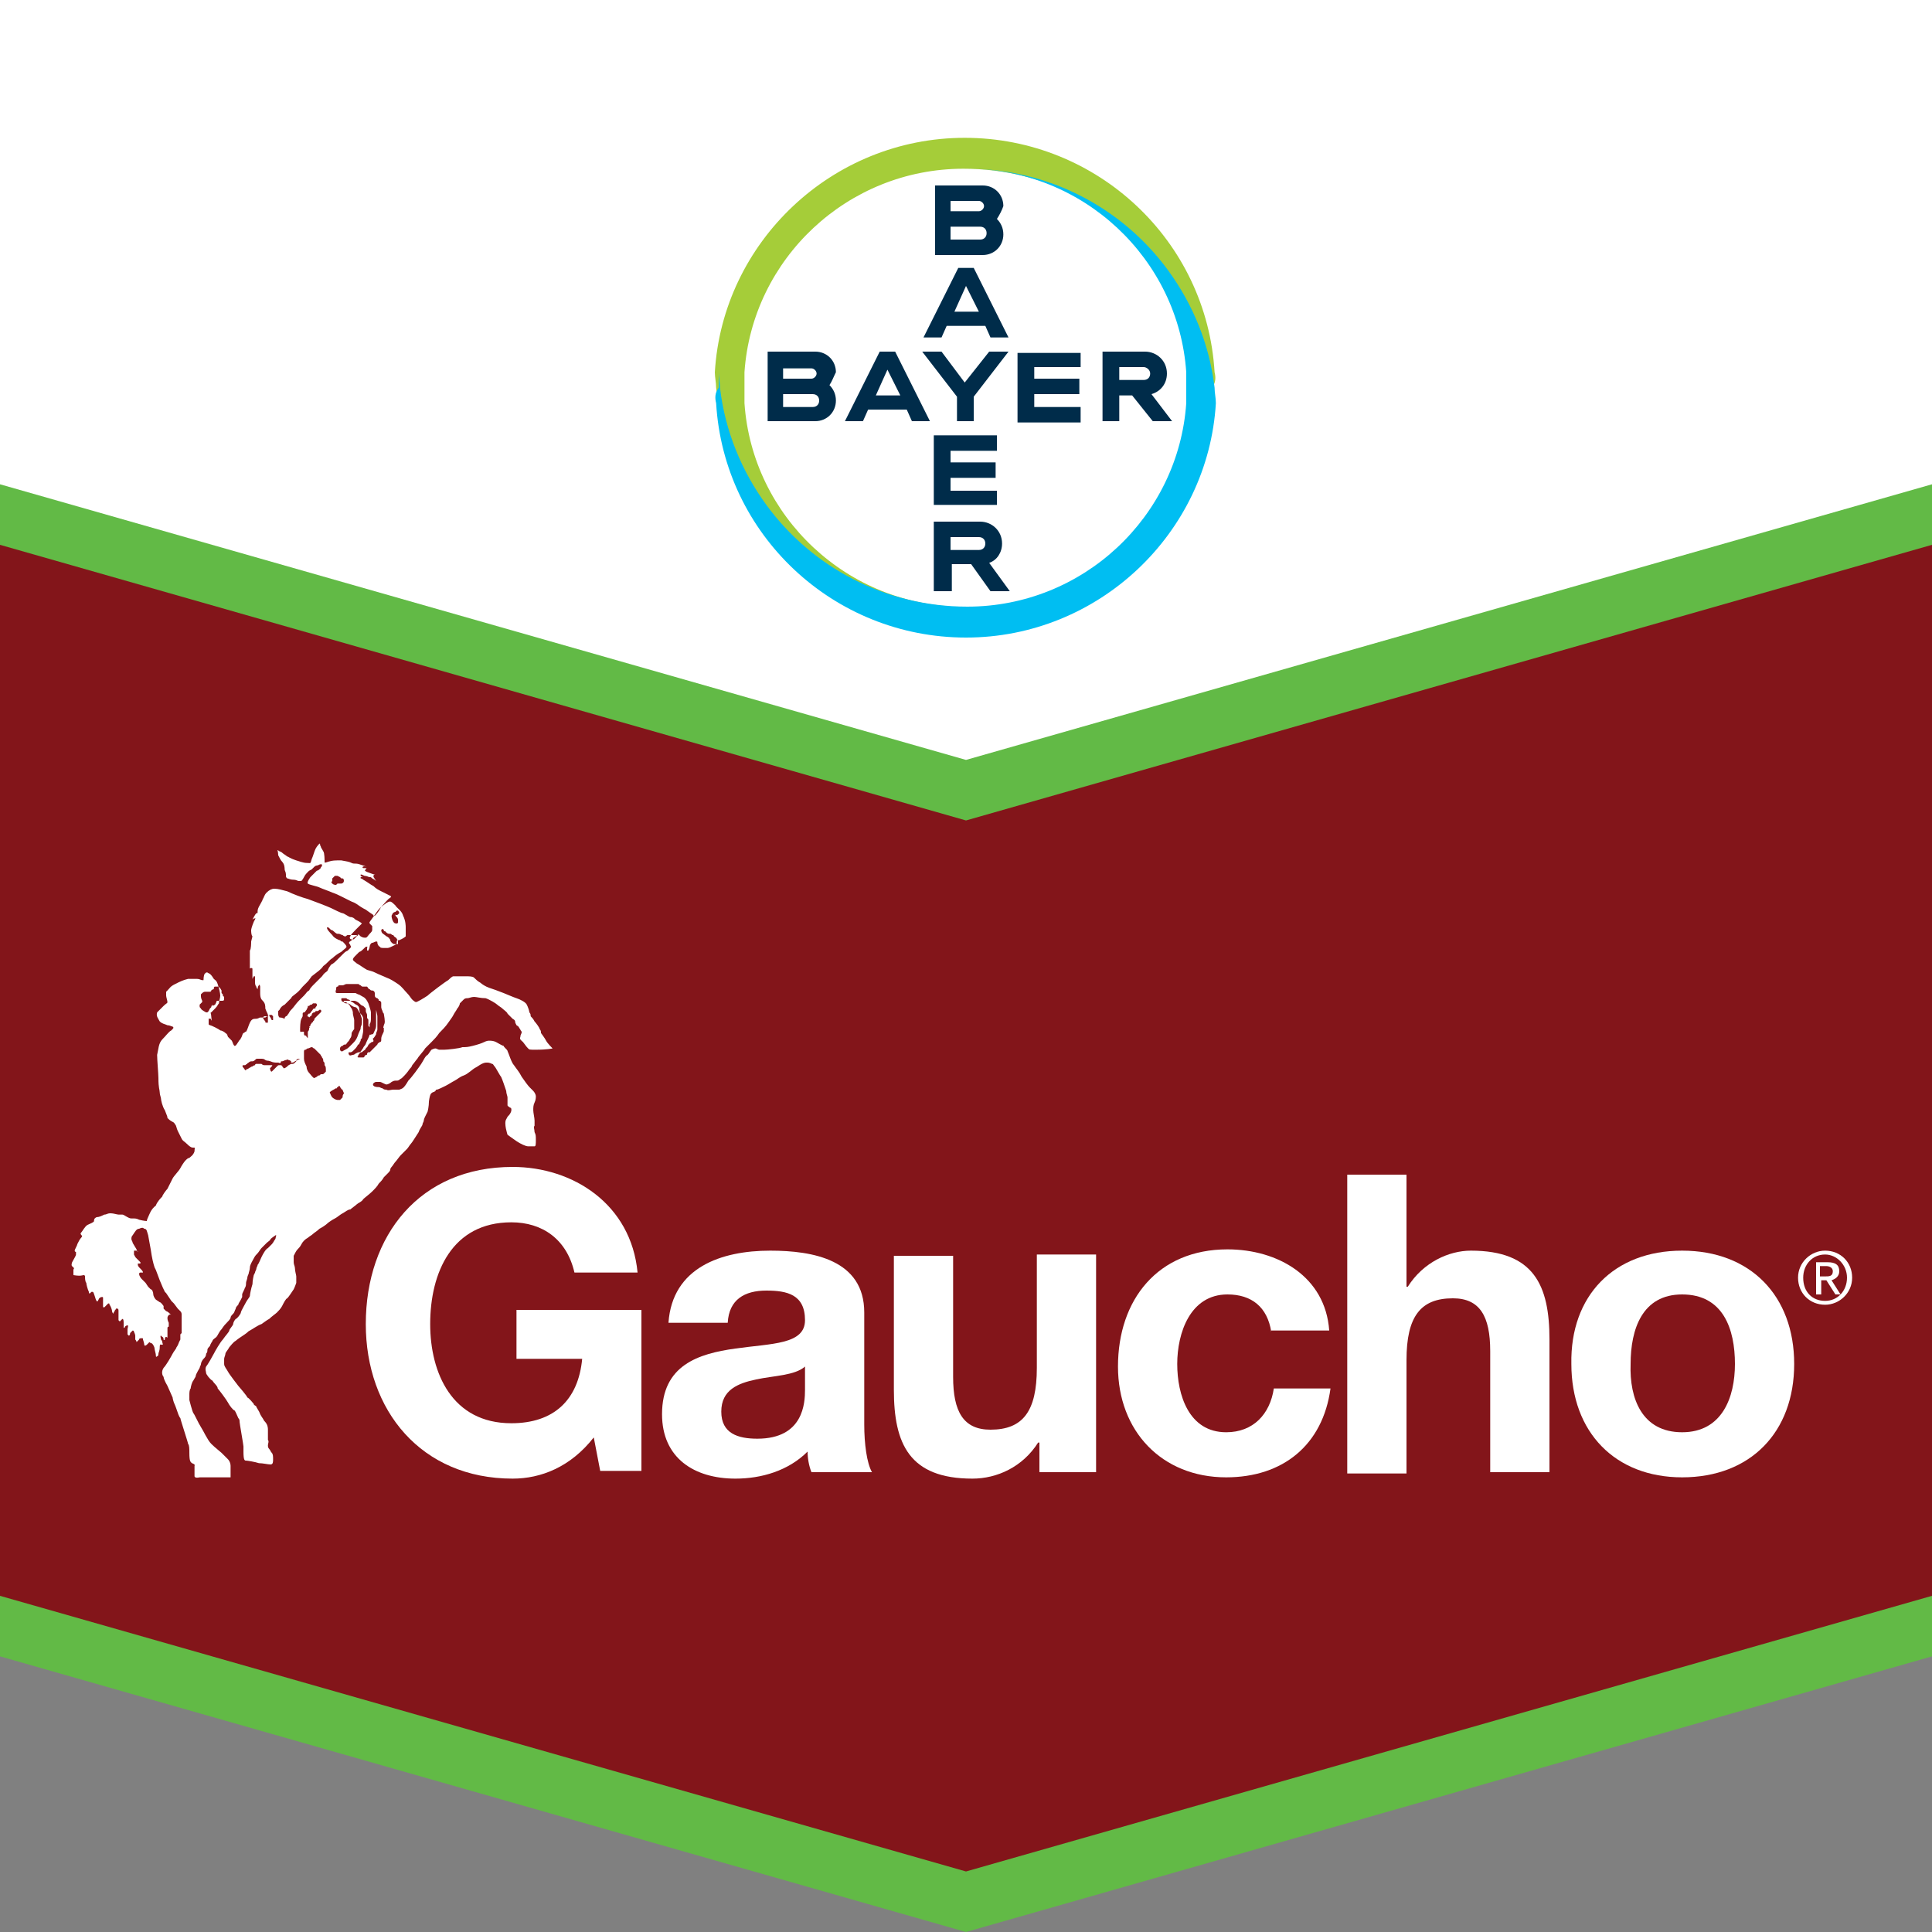 <?xml version="1.0" encoding="utf-8"?>
<!-- Generator: Adobe Illustrator 28.0.0, SVG Export Plug-In . SVG Version: 6.00 Build 0)  -->
<svg version="1.1" id="Layer_1" xmlns="http://www.w3.org/2000/svg" xmlns:xlink="http://www.w3.org/1999/xlink" x="0px" y="0px"
	 viewBox="0 0 150 150" style="enable-background:new 0 0 150 150;" xml:space="preserve">
<rect x="0" y="0" width="150" height="150" fill="#808080" stroke="none"/>
<style type="text/css">
	.st0{clip-path:url(#SVGID_00000089564738452168588390000012454488269512072105_);}
	.st1{fill:#83151A;}
	.st2{fill:#FFFFFF;}
	.st3{fill:#62BA46;}
	.st4{fill:#002C4A;}
	.st5{fill:#A5CD39;}
	.st6{fill:#00BEF2;}
	.st7{fill-rule:evenodd;clip-rule:evenodd;fill:#FFFFFF;}
</style>
<g>
	<g>
		<defs>
			<rect id="SVGID_1_" width="150" height="150"/>
		</defs>
		<clipPath id="SVGID_00000002374423491624309950000013470477337049840781_">
			<use xlink:href="#SVGID_1_"  style="overflow:visible;"/>
		</clipPath>
		<g style="clip-path:url(#SVGID_00000002374423491624309950000013470477337049840781_);">
			<path class="st1" d="M0,41v85.4l75,21.5l75-21.5V41L75,62.1L0,41z"/>
			<path class="st2" d="M75,61.2L0,39.7V0h150v39.6L75,61.2z"/>
			<path class="st3" d="M0,123.9l75,21.4l75-21.4v4.7L75,150L0,128.6V123.9z"/>
			<path class="st3" d="M0,37.6L75,59l75-21.4v4.7L75,63.7L0,42.3V37.6z"/>
			<path class="st4" d="M73.8,16.4H76c0.2,0,0.4-0.2,0.4-0.4c0-0.2-0.2-0.4-0.4-0.4h-2.2V16.4L73.8,16.4z M73.8,18.6h2.3
				c0.3,0,0.5-0.2,0.5-0.5s-0.2-0.5-0.5-0.5h-2.3V18.6z M77.4,17c0.3,0.3,0.5,0.7,0.5,1.2c0,0.9-0.7,1.6-1.6,1.6h-3.7v-5.4h3.7
				c0.9,0,1.6,0.7,1.6,1.6C77.8,16.3,77.6,16.7,77.4,17"/>
			<path class="st4" d="M78.3,26.2h-1.4l-0.4-0.9h-3l-0.4,0.9h-1.4l2.7-5.4h1.2L78.3,26.2L78.3,26.2z M75,22.2l-0.9,2H76L75,22.2z"
				/>
			<path class="st4" d="M76.8,27.3h1.5l-2.7,3.5v1.9h-1.3v-1.9l-2.7-3.5h1.5l1.8,2.4L76.8,27.3z"/>
			<path class="st4" d="M83.9,27.3v1.2h-3.6v0.9h3.5v1.2h-3.5v1h3.6v1.2H79v-5.4h4.9V27.3z"/>
			<path class="st4" d="M87.9,30.7h-1v2h-1.3v-5.4h3.3c0.9,0,1.7,0.7,1.7,1.7c0,0.8-0.5,1.4-1.2,1.6l1.6,2.1h-1.5L87.9,30.7
				L87.9,30.7z M88.8,28.5h-1.9v1h1.9c0.3,0,0.5-0.2,0.5-0.5S89,28.5,88.8,28.5z"/>
			<path class="st4" d="M72.2,32.7h-1.4l-0.4-0.9h-3L67,32.7h-1.4l2.7-5.4h1.2L72.2,32.7z M68.9,28.7l-0.9,2h1.9L68.9,28.7z"/>
			<path class="st4" d="M60.8,29.4H63c0.2,0,0.4-0.2,0.4-0.4c0-0.2-0.2-0.4-0.4-0.4h-2.2V29.4L60.8,29.4z M60.8,31.6h2.3
				c0.3,0,0.5-0.2,0.5-0.5s-0.2-0.5-0.5-0.5h-2.3V31.6z M64.4,29.9c0.3,0.3,0.5,0.7,0.5,1.2c0,0.9-0.7,1.6-1.6,1.6h-3.7v-5.4h3.7
				c0.9,0,1.6,0.7,1.6,1.6C64.7,29.3,64.6,29.6,64.4,29.9"/>
			<path class="st4" d="M77.4,33.9V35h-3.6v0.9h3.5v1.2h-3.5v1h3.6v1.1h-4.9v-5.4h4.9V33.9z"/>
			<path class="st4" d="M76.5,42.2c0-0.3-0.2-0.5-0.5-0.5h-2.2v1H76C76.3,42.7,76.5,42.5,76.5,42.2z M72.5,45.9v-5.4h3.6
				c0.9,0,1.7,0.7,1.7,1.7c0,0.7-0.4,1.3-1,1.5l1.6,2.2h-1.5l-1.5-2.1h-1.5v2.1H72.5L72.5,45.9z"/>
			<path class="st5" d="M94.3,28.9c-0.6-10.2-9.1-18.2-19.4-18.2s-18.8,8.1-19.4,18.2c0,0.4,0.1,0.8,0.1,1.2
				c0.4,3.4,1.7,6.5,3.6,9.1c3.5,4.8,9.2,7.9,15.6,7.9c-9,0-16.4-7-17-15.8c0-0.4,0-0.8,0-1.2c0-0.4,0-0.8,0-1.2
				c0.6-8.8,8-15.8,17-15.8c6.4,0,12.1,3.1,15.6,7.9c1.9,2.6,3.2,5.7,3.6,9.1c0,0.4,0.1,0.8,0.1,1.2c0-0.4,0-0.8,0-1.2
				C94.4,29.7,94.4,29.3,94.3,28.9z"/>
			<path class="st6" d="M55.6,31.3c0.6,10.2,9.1,18.2,19.4,18.2s18.8-8.1,19.4-18.2c0-0.4-0.1-0.8-0.1-1.2c-0.4-3.4-1.7-6.5-3.6-9.1
				c-3.5-4.8-9.2-7.9-15.6-7.9c9,0,16.4,7,17,15.8c0,0.4,0,0.8,0,1.2c0,0.4,0,0.8,0,1.2c-0.6,8.8-8,15.8-17,15.8
				c-6.4,0-12.1-3.1-15.6-7.9c-1.9-2.6-3.2-5.7-3.6-9.1c0-0.4-0.1-0.8-0.1-1.2c0,0.4,0,0.8,0,1.2C55.5,30.5,55.5,30.9,55.6,31.3"/>
		</g>
	</g>
	<g>
		<defs>
			<rect id="SVGID_00000090976346390959004500000016388426169835243430_" width="150" height="150"/>
		</defs>
		<clipPath id="SVGID_00000152249170737600366570000002906743123013662617_">
			<use xlink:href="#SVGID_00000090976346390959004500000016388426169835243430_"  style="overflow:visible;"/>
		</clipPath>
	</g>
</g>
<g>
	<path class="st7" d="M46.1,111.6c-1.8,2.3-4.1,3.2-6.3,3.2c-7.1,0-11.4-5.3-11.4-12c0-6.9,4.2-12.2,11.4-12.2
		c4.7,0,9.2,2.9,9.7,8.2h-4.9c-0.6-2.6-2.5-3.9-4.9-3.9c-4.6,0-6.3,3.9-6.3,7.9c0,3.8,1.7,7.7,6.3,7.7c3.3,0,5.2-1.8,5.5-5h-5.1
		v-3.8h9.7v12.5h-3.2L46.1,111.6L46.1,111.6z"/>
	<path class="st7" d="M51.9,102.7c0.3-4.3,4.1-5.6,7.9-5.6c3.3,0,7.3,0.7,7.3,4.8v8.7c0,1.5,0.2,3,0.6,3.7h-4.7
		c-0.2-0.5-0.3-1.1-0.3-1.6c-1.5,1.5-3.6,2.1-5.6,2.1c-3.2,0-5.7-1.6-5.7-5c0-3.8,2.8-4.7,5.7-5.1c2.8-0.4,5.4-0.3,5.4-2.2
		c0-2-1.4-2.3-3-2.3c-1.7,0-2.9,0.7-3,2.5H51.9L51.9,102.7z M62.5,106.1c-0.8,0.7-2.4,0.7-3.8,1c-1.4,0.3-2.7,0.8-2.7,2.5
		c0,1.7,1.3,2.1,2.8,2.1c3.6,0,3.7-2.8,3.7-3.8V106.1L62.5,106.1z"/>
	<path class="st7" d="M85.1,114.3h-4.4v-2.3h-0.1c-1.2,1.9-3.2,2.8-5.1,2.8c-4.9,0-6.1-2.7-6.1-6.9V97.5H74v9.4
		c0,2.7,0.8,4.1,2.9,4.1c2.5,0,3.6-1.4,3.6-4.8v-8.8h4.6V114.3L85.1,114.3z"/>
	<path class="st7" d="M98.7,103.4c-0.3-1.9-1.5-2.9-3.4-2.9c-2.9,0-3.9,3-3.9,5.4c0,2.4,0.9,5.3,3.8,5.3c2.1,0,3.4-1.4,3.7-3.4h4.4
		c-0.6,4.4-3.7,6.9-8.1,6.9c-5,0-8.4-3.6-8.4-8.6c0-5.2,3.1-9.1,8.5-9.1c3.9,0,7.6,2.1,7.9,6.3H98.7L98.7,103.4z"/>
	<path class="st7" d="M104.6,91.2h4.6v8.7h0.1c1.2-1.9,3.2-2.8,4.9-2.8c4.9,0,6.1,2.7,6.1,6.9v10.3h-4.6v-9.4c0-2.7-0.8-4.1-2.9-4.1
		c-2.5,0-3.6,1.4-3.6,4.8v8.8h-4.6V91.2L104.6,91.2z"/>
	<path class="st7" d="M130.6,97.1c5.3,0,8.7,3.5,8.7,8.8c0,5.3-3.4,8.8-8.7,8.8c-5.2,0-8.6-3.5-8.6-8.8
		C121.9,100.6,125.3,97.1,130.6,97.1L130.6,97.1z M130.6,111.2c3.1,0,4.1-2.7,4.1-5.3c0-2.7-0.9-5.4-4.1-5.4c-3.1,0-4,2.7-4,5.4
		C126.5,108.6,127.5,111.2,130.6,111.2L130.6,111.2z"/>
	<path class="st7" d="M42.4,80.8c-0.1-0.2-0.4-0.6-0.4-0.6c0-0.1,0-0.2-0.1-0.3c0-0.1-0.3-0.5-0.4-0.6c-0.1-0.2-0.2-0.3-0.3-0.4
		c0-0.1,0-0.2-0.1-0.3c0-0.1-0.1-0.4-0.2-0.6c-0.1-0.2-0.5-0.4-0.8-0.5c-0.3-0.1-0.5-0.2-1-0.4c-0.5-0.2-0.8-0.3-1.1-0.4
		c-0.3-0.1-0.6-0.3-0.7-0.4c-0.2-0.1-0.4-0.3-0.5-0.4c-0.1-0.1-0.4-0.1-0.6-0.1c-0.2,0-0.8,0-1,0c-0.1,0-0.3,0.2-0.4,0.3
		c-0.2,0.1-1.4,1-1.6,1.2c-0.3,0.2-0.8,0.5-0.9,0.5c-0.1,0-0.3-0.2-0.3-0.2c-0.1-0.1-0.2-0.3-0.4-0.5c-0.2-0.2-0.4-0.5-0.7-0.7
		c-0.3-0.2-0.6-0.4-0.9-0.5c-0.2-0.1-0.5-0.2-0.9-0.4c-0.2-0.1-0.3-0.1-0.6-0.2c-0.2-0.1-0.6-0.4-0.8-0.5c-0.1-0.1-0.3-0.2-0.3-0.3
		c0-0.1,0.1-0.2,0.2-0.3c0.1-0.1,0.2-0.2,0.3-0.3c0.1,0,0.3-0.2,0.4-0.3c0.1-0.1,0.1-0.1,0.2-0.1c0.1,0,0,0,0,0.1c0,0.1,0,0.2,0,0.2
		c0,0,0.1,0,0.1,0c0,0,0.1-0.2,0.1-0.3c0-0.1,0.1-0.3,0.2-0.3c0.1,0,0.2-0.1,0.3-0.1c0.1,0,0.1,0,0.1,0.1c0,0.1,0.1,0.3,0.2,0.3
		c0,0.1,0.2,0.1,0.3,0.1c0.1,0,0.2,0,0.3,0c0.1,0,0.3-0.1,0.5-0.2c0.2-0.1,0.2-0.1,0.2-0.2c0-0.3,0.1-0.2,0.1-0.2
		c0.1,0,0.1,0,0.3-0.1c0.2-0.1,0.3-0.2,0.3-0.2c0,0,0-0.2,0-0.3c0-0.1,0-0.3,0-0.4c0-0.1,0-0.5-0.2-0.9c-0.1-0.4-0.5-0.6-0.6-0.8
		c-0.1-0.1-0.3-0.3-0.4-0.3c-0.1,0-0.1,0-0.3,0.1c-0.1,0.1-0.3,0.2-0.5,0.4c-0.2,0.2-0.3,0.4-0.6,0.8c-0.3,0.4-0.2,0.3-0.2,0.4
		c0,0,0.1,0.1,0.2,0.2c0,0.1,0,0.2,0,0.3c0,0.1-0.1,0.2-0.2,0.3c-0.1,0.1-0.2,0.3-0.3,0.3c-0.2,0-0.2,0-0.4-0.1
		c-0.2-0.2-0.2-0.2-0.2-0.1c0,0-0.2,0.2-0.3,0.3c0,0-0.1,0.1-0.3,0c-0.1-0.1,0-0.2,0-0.2c0-0.1,0.3-0.4,0.4-0.5
		c0.1-0.1,0.5-0.5,0.5-0.5c0,0-0.1-0.1-0.3-0.2c-0.2-0.1-0.2-0.1-0.2-0.1c-0.1-0.1-0.2-0.2-0.4-0.2c-0.1,0-0.5-0.3-0.6-0.3
		c-0.1,0-0.7-0.3-0.9-0.4c-0.2-0.1-1.5-0.6-1.8-0.7c-0.4-0.1-1.2-0.4-1.6-0.6c-0.4-0.1-0.7-0.2-1-0.2c-0.2,0-0.4,0.1-0.6,0.3
		c-0.2,0.2-0.2,0.4-0.3,0.5c0,0.1-0.2,0.4-0.3,0.6c-0.1,0.2-0.1,0.3-0.1,0.4c0,0.1,0,0.1-0.1,0.1c-0.1,0.1-0.3,0.5-0.3,0.5
		s0.1-0.1,0.2-0.1c0.1,0,0,0,0,0.1c-0.1,0.1-0.3,0.7-0.3,0.8c0,0.1,0,0.4,0.1,0.5c0,0-0.1,0.4-0.1,0.4c0,0.1,0,0.6-0.1,0.7
		c0,0.1,0,0.2,0,0.3c0,0.1,0,0.1,0,0.1l0,0.5c0,0,0,0.2,0,0.3c0,0.1,0,0.2,0,0.2s0.1-0.1,0.2,0c0,0.1,0,0.3,0,0.3c0,0,0,0.5,0,0.5
		s0.1-0.2,0.1-0.2c0.1,0,0,0,0.1,0c0,0.1,0,0.5,0,0.5s0,0.2,0.1,0.3c0,0.1,0.1,0.2,0.1,0.2s0-0.2,0.1-0.3c0-0.1,0.1,0,0.1,0.1
		c0,0.1,0,0.1,0,0.5c0,0.4,0.1,0.5,0.2,0.6c0.2,0.2,0.2,0.4,0.2,0.6c0.1,0.3,0.2,0.4,0.2,0.5c0.1,0.1,0,0,0,0.1c0,0-0.1,0-0.2,0.1
		c-0.1,0-0.2,0-0.2,0c-0.1,0-0.1,0-0.2,0c-0.1,0-0.1,0.1-0.4,0.1c-0.2,0-0.3,0.1-0.4,0.3c-0.1,0.2-0.2,0.6-0.3,0.7
		c-0.1,0-0.1,0.1-0.2,0.1c-0.1,0.1-0.1,0.3-0.2,0.4c0,0.1-0.1,0.1-0.2,0.3c-0.2,0.3-0.2,0.3-0.3,0.3c-0.1-0.1-0.1-0.2-0.2-0.4
		c-0.1-0.1-0.2-0.2-0.3-0.3c-0.1-0.3-0.1-0.2-0.2-0.3c-0.1-0.1-0.3-0.2-0.4-0.2c-0.1-0.1-0.7-0.4-0.8-0.4c-0.1-0.1-0.1,0-0.1-0.1
		c0-0.1,0-0.1,0-0.3c0-0.2,0-0.1,0.1-0.1c0.1,0,0.1,0,0.1,0.1c0.1,0.1,0-0.1,0-0.3c0-0.2-0.1-0.3,0-0.3c0,0,0.1-0.1,0.3-0.3
		c0.2-0.2,0.2-0.3,0.3-0.4c0-0.2,0.1-0.4,0.1-0.6c0-0.2-0.1-0.6-0.2-0.9c-0.1-0.3-0.2-0.3-0.3-0.4c-0.3-0.5-0.4-0.4-0.5-0.5
		c-0.1,0-0.1,0-0.2,0.1c-0.1,0.1-0.1,0.5-0.1,0.5c0,0,0,0-0.1,0c-0.1,0-0.2-0.1-0.4-0.1c-0.2,0-0.3,0-0.7,0c-0.4,0.1-0.6,0.2-1,0.4
		c-0.4,0.2-0.4,0.3-0.6,0.5c-0.2,0.2,0,0-0.1,0.1c0,0.1,0,0.2,0,0.3c0,0.1,0.1,0.4,0.1,0.5c0,0.1-0.1,0.1-0.3,0.3
		c-0.2,0.2-0.3,0.3-0.5,0.5c-0.1,0.3,0.1,0.5,0.2,0.7c0.2,0.2,0.4,0.2,0.6,0.3c0.2,0,0.3,0.1,0.4,0.1c0.1,0.1,0.1,0.1-0.1,0.3
		c-0.2,0.1-0.4,0.4-0.7,0.7c-0.3,0.3-0.3,0.8-0.4,1.2c0,0.4,0.1,1.5,0.1,1.8c0,0.8,0.1,0.9,0.1,1.1c0,0.2,0.1,0.4,0.1,0.5
		c0,0.1,0.1,0.6,0.3,0.9c0.2,0.5,0.2,0.5,0.2,0.6c0.1,0.1,0.2,0.2,0.4,0.3c0,0,0,0,0,0c0.2,0.1,0.1,0.1,0.2,0.2
		c0.1,0.1,0.1,0.3,0.2,0.5c0.1,0.2,0.2,0.4,0.3,0.6c0.1,0.2,0.2,0.2,0.4,0.4c0.3,0.3,0.4,0.3,0.5,0.3c0.2,0,0.1,0,0.1,0.3
		c-0.1,0.3-0.3,0.4-0.4,0.5c-0.1,0-0.2,0.1-0.3,0.2c-0.1,0.1-0.3,0.4-0.4,0.6c-0.1,0.2-0.5,0.6-0.6,0.8c-0.1,0.2-0.3,0.6-0.4,0.8
		c-0.1,0.1-0.4,0.5-0.4,0.6c-0.1,0.1-0.4,0.4-0.5,0.7c-0.4,0.3-0.5,0.7-0.6,0.9c-0.1,0.2-0.1,0.3-0.1,0.3c0,0-0.2,0-0.6-0.1
		c-0.2-0.1-0.3-0.1-0.5-0.1c-0.2,0-0.2,0-0.4-0.1c-0.2-0.1-0.3-0.2-0.4-0.2c-0.2,0-0.2,0-0.3,0c-0.1,0-0.4-0.1-0.6-0.1
		c-0.3,0-0.3,0.1-0.5,0.1c-0.2,0.1-0.4,0.2-0.6,0.2c-0.2,0.1-0.2,0.2-0.2,0.3c0,0.1-0.3,0.2-0.5,0.3c-0.2,0.1-0.4,0.5-0.5,0.6
		c-0.1,0.1,0,0.1,0,0.2c0.1,0,0.1,0.1,0,0.2c-0.1,0.1-0.2,0.3-0.3,0.5c0,0.1-0.2,0.4-0.2,0.5c0,0.1,0.1,0.1,0.1,0.1c0,0,0,0.1,0,0.2
		c0,0.1-0.2,0.4-0.3,0.6c-0.1,0.3,0,0.3,0.1,0.4c0.1,0.1,0,0.1,0,0.2c0,0.1,0,0.2,0,0.4C6.3,99.1,6.4,99,6.5,99
		c0.1,0,0.1,0.1,0.1,0.1c0,0.1,0,0.4,0.1,0.5c0,0.1,0.1,0.5,0.2,0.7c0,0.2,0.1,0.1,0.1,0.1c0,0,0.1-0.1,0.1-0.1c0,0,0.1,0,0.1,0
		c0.1,0,0.2,0.6,0.3,0.7c0,0.1,0.1,0,0.1,0c0,0,0.1-0.2,0.1-0.2c0,0,0.1-0.1,0.2-0.1c0.1,0,0.1,0,0.1,0.1c0,0.1,0,0.3,0,0.4
		c0,0.1,0,0.1,0,0.2c0,0.1,0,0.1,0.1,0.1c0,0,0.1-0.1,0.1-0.1c0,0,0.2-0.2,0.2-0.2c0.1,0,0.1,0,0.1,0.1c0.1,0.1,0.2,0.4,0.2,0.5
		c0,0.1,0.1,0.2,0.1,0.2c0,0,0-0.1,0.1-0.2c0-0.1,0.1-0.1,0.1-0.2c0,0,0.1,0,0.1,0c0.1,0,0.1,0.1,0.1,0.2c0,0.1,0,0.2,0,0.3
		c0,0.2,0,0.4,0,0.4c0,0,0.1,0.1,0.1,0.1c0,0,0.1-0.1,0.1-0.1c0,0,0.1-0.1,0.1-0.1c0.1,0,0.1,0.2,0.1,0.4c0,0.3,0,0.3,0,0.3
		c0,0,0.1,0,0.1-0.1c0,0,0.1-0.1,0.2-0.1c0.1,0,0,0.2,0,0.3c0,0,0,0.4,0,0.4c0,0,0.1,0.1,0.1,0.1s0.1,0,0.1-0.2
		c0.1-0.1,0.2-0.2,0.2-0.2c0,0,0.1,0,0.1,0.1c0,0,0.1,0.2,0.1,0.3c0,0.2,0,0.2,0,0.3c0,0,0.1,0.1,0.1,0.2c0,0,0.1-0.1,0.2-0.2
		c0-0.1,0.1-0.1,0.2-0.1c0.1,0,0.1,0,0.1,0.1c0,0,0.1,0.3,0.1,0.4c0,0.1,0.1,0.1,0.2,0c0.1-0.1,0.2-0.2,0.2-0.2c0,0,0.1,0.1,0.2,0.1
		c0.1,0.1,0.2,0.3,0.2,0.4c0,0.1,0.1,0.4,0.1,0.5c0,0.1,0,0.2,0.1,0.1c0.1,0,0.1-0.2,0.1-0.2c0-0.1,0.1-0.2,0.1-0.5
		c0-0.3,0.1-0.2,0.1-0.2c0,0,0.1,0,0.1,0c0.1,0,0-0.1,0-0.2c0,0,0-0.1-0.1-0.2c0-0.1-0.1-0.3,0-0.3c0,0,0,0,0.1,0.1
		c0.1,0,0.1,0.2,0.1,0.2c0,0.1,0.1,0,0.1,0c0-0.1,0-0.2,0.1-0.2c0,0,0.1,0,0.1,0.1l0,0c0,0,0-0.2,0-0.1l0-0.2l0-0.2c0,0,0-0.1,0-0.2
		c0,0,0-0.1,0-0.1c0-0.1,0.1-0.1,0.1-0.1c0,0,0-0.1,0-0.1c0,0,0-0.1,0-0.1c0,0,0-0.1,0-0.1c-0.1-0.2-0.1-0.3-0.1-0.4l0,0
		c0,0,0-0.1,0.1-0.2c0.1-0.1,0.2,0,0.2,0c0,0,0,0,0,0c-0.1-0.1-0.3-0.3-0.4-0.3l-0.1-0.1c0,0-0.1-0.1-0.1-0.1l0-0.1c0,0,0-0.1,0-0.1
		h0c0,0-0.2-0.3-0.3-0.3l0,0c0,0-0.3-0.2-0.3-0.2c-0.1-0.1-0.2-0.3-0.2-0.4c0-0.2-0.1-0.4-0.2-0.4l-0.1-0.1c0,0-0.1-0.1-0.1-0.1
		c0,0-0.2-0.3-0.2-0.3l-0.1-0.1c0,0-0.2-0.2-0.2-0.2c0,0-0.2-0.2-0.2-0.4c0,0,0-0.1,0.1-0.1l0,0l0.2,0c0,0,0,0,0,0c0,0,0,0,0,0
		c0-0.1-0.1-0.2-0.2-0.3c-0.1-0.1-0.2-0.2-0.2-0.3l0-0.1l0.1,0c0,0,0,0,0.1,0c0,0,0,0,0,0l0-0.1c0,0,0,0,0,0l-0.3-0.3
		c-0.1-0.1-0.1-0.1-0.2-0.3l0-0.1l0-0.2l0,0l0.1,0c0.1,0,0.2,0,0.2,0.1c-0.1-0.1-0.1-0.2-0.1-0.2s-0.3-0.5-0.3-0.5
		c0-0.1-0.1-0.2-0.1-0.3c0-0.1,0-0.2,0.1-0.3c0.2-0.3,0.3-0.5,0.5-0.5l0,0c0.2-0.1,0.3-0.1,0.4,0c0.2,0,0.2,0.2,0.3,0.5
		c0,0,0.2,1.1,0.2,1.1c0.1,0.7,0.2,1.1,0.3,1.4l0.1,0.2l0.3,0.8c0.2,0.5,0.3,0.7,0.4,0.9l0.1,0.1l0.4,0.6l0.2,0.2l0.3,0.4l0.2,0.2
		c0,0,0,0,0,0c0.1,0.1,0.1,0.2,0.1,0.3l0,0.2c0,0,0,0.1,0,0.1c0,0,0,0.2,0,0.2c0,0,0,0.1,0,0.1c0,0,0,0.1,0,0.1l0,0.2
		c0,0,0,0.1,0,0.1c0,0,0,0.2,0,0.2c0,0,0,0.2,0,0.2l-0.1,0.1c0,0,0,0.1,0,0.1l0,0.1c0,0,0,0.1,0,0.1c0,0,0,0.1,0,0.1l0,0
		c0,0-0.1,0.2-0.1,0.2c0,0-0.1,0.3-0.2,0.4c0,0.1-0.2,0.3-0.3,0.5c-0.1,0.2-0.5,0.9-0.7,1.1c-0.2,0.3-0.1,0.6,0,0.7
		c0,0.2,0.3,0.7,0.3,0.7s0.4,0.9,0.4,0.9c0,0.1,0.1,0.4,0.1,0.4s0.1,0.2,0.2,0.5c0.1,0.3,0.2,0.6,0.3,0.7c0,0.1,0.6,1.9,0.6,2
		c0.1,0.1,0.1,0.4,0.1,0.7c0,0.7,0.1,0.7,0.2,0.8c0.3,0.1,0.2,0.2,0.2,0.2s0,0.6,0,0.8c0,0.2,0.4,0.1,0.4,0.1l2.4,0c0,0,0-0.7,0-0.9
		c0-0.2-0.1-0.4-0.2-0.5c-0.1-0.1-0.4-0.4-0.5-0.5c-0.1-0.1-0.5-0.4-0.8-0.7c-0.3-0.3-0.6-1-0.8-1.3c-0.2-0.3-0.5-1-0.6-1.1
		c-0.1-0.2-0.3-1-0.3-1c0-0.1,0-0.4,0-0.5c0,0,0-0.3,0.1-0.4c0-0.1,0.1-0.5,0.2-0.6c0.1-0.2,0.2-0.3,0.2-0.4c0-0.1,0.3-0.6,0.3-0.6
		c0-0.1,0.1-0.2,0.1-0.3c0-0.1,0.1-0.3,0.2-0.4c0.1-0.1,0.2-0.2,0.2-0.4c0.1-0.1,0.1-0.2,0.1-0.3c0-0.1,0.1-0.2,0.2-0.3
		c0-0.1,0.2-0.4,0.2-0.4c0-0.1,0.2-0.2,0.3-0.3c0.1-0.1,0.2-0.4,0.4-0.6c0.2-0.3,0.3-0.4,0.4-0.5c0.1-0.1,0.3-0.3,0.3-0.4
		c0-0.1,0.1-0.2,0.2-0.3c0.1-0.1,0.1-0.2,0.2-0.4c0-0.1,0.1-0.2,0.2-0.3c0-0.1,0.1-0.2,0.2-0.4c0.1-0.2,0.1-0.2,0.1-0.2
		c0,0,0-0.1,0-0.2c0-0.1,0.2-0.4,0.2-0.5c0.1-0.1,0.1-0.3,0.1-0.4c0-0.1,0.1-0.3,0.1-0.4c0-0.1,0.1-0.3,0.1-0.3
		c0-0.1,0.1-0.3,0.1-0.5c0-0.2,0.2-0.5,0.3-0.7c0.1-0.2,0.2-0.3,0.3-0.4c0.1-0.1,0.2-0.3,0.3-0.4c0.1-0.1,0.3-0.3,0.4-0.4
		c0.1-0.1,0.3-0.2,0.3-0.3c0.1-0.1,0.4-0.3,0.4-0.3c0.1,0,0,0.1,0,0.2c0,0.1-0.1,0.2-0.1,0.2c0,0-0.1,0.2-0.2,0.3
		c-0.1,0.1-0.1,0.1-0.3,0.3c-0.2,0.1-0.4,0.5-0.5,0.7c-0.1,0.2-0.2,0.5-0.3,0.6c0,0.1-0.1,0.2-0.1,0.3c0,0.1-0.1,0.2-0.1,0.3
		c0,0-0.1,0.2-0.1,0.2c0,0-0.1,0.4-0.1,0.7c-0.1,0.3-0.2,0.8-0.2,0.9c0,0.1-0.2,0.3-0.3,0.5c-0.1,0.2-0.4,0.7-0.4,0.8
		c0,0.1-0.3,0.5-0.4,0.5c-0.1,0.1-0.2,0.3-0.2,0.4c0,0.1-0.3,0.4-0.3,0.5c0,0.1-0.3,0.4-0.5,0.7c-0.2,0.2-0.6,0.9-0.7,1.1
		c-0.1,0.2-0.5,0.9-0.6,1c-0.1,0.2,0,0.4,0,0.5c0,0.1,0.3,0.5,0.5,0.6c0.1,0.2,0.4,0.4,0.4,0.6c0.1,0.1,0.7,0.9,0.8,1.1
		c0.1,0.2,0.4,0.6,0.5,0.6c0.1,0.1,0.2,0.4,0.3,0.6c0.1,0.1,0.1,0.2,0.1,0.3c0,0.1,0.3,1.8,0.3,1.9c0,0,0,0.1,0,0.4
		c0,0.7,0.1,0.7,0.2,0.7c0.1,0,0.7,0.1,1,0.2c0.3,0,0.7,0.1,0.9,0.1c0.2,0,0.2-0.2,0.2-0.4c0-0.2,0-0.4-0.1-0.5
		c-0.1-0.1-0.1-0.2-0.2-0.3c-0.1-0.1-0.1-0.2-0.1-0.3c0-0.1,0.1-0.3,0-0.4c0-0.2,0-0.5,0-0.8c0-0.3-0.1-0.5-0.3-0.7
		c-0.1-0.2-0.2-0.3-0.3-0.5c-0.1-0.3-0.3-0.5-0.3-0.6c-0.1-0.1-0.2-0.1-0.2-0.2c0,0-0.4-0.5-0.5-0.5c0-0.1-0.7-0.9-0.7-0.9
		s-0.7-0.9-0.8-1.1c-0.1-0.2-0.3-0.4-0.3-0.6c0-0.1,0-0.3,0-0.4c0-0.1,0.1-0.3,0.1-0.4c0-0.1,0.2-0.3,0.3-0.5
		c0.1-0.1,0.3-0.4,0.5-0.5c0.1-0.1,0.4-0.3,0.7-0.5c0.3-0.2,0.2-0.2,0.4-0.3c0.2-0.1,0.6-0.4,0.9-0.5c0.3-0.2,0.4-0.3,0.6-0.4
		c0.2-0.2,0.5-0.4,0.6-0.5c0.1-0.1,0.3-0.3,0.4-0.5c0.1-0.2,0.3-0.6,0.4-0.6c0.1-0.1,0.3-0.4,0.5-0.7c0.1-0.2,0.2-0.5,0.2-0.5
		c0,0,0-0.4,0-0.5c0-0.1-0.1-0.4-0.1-0.6c0-0.2-0.1-0.3-0.1-0.5c0-0.1,0-0.3,0-0.5c0.1-0.2,0.2-0.4,0.3-0.5c0.1-0.1,0.2-0.2,0.3-0.4
		c0.1-0.2,0.3-0.4,0.5-0.5c0.1-0.1,0.3-0.2,0.4-0.3c0.1-0.1,0.3-0.2,0.5-0.4c0.2-0.1,0.5-0.3,0.6-0.4c0.1-0.1,0.4-0.3,0.6-0.4
		c0.2-0.1,0.4-0.3,0.6-0.4c0.2-0.1,0.4-0.3,0.6-0.3c0.1-0.1,0.4-0.3,0.5-0.4c0.1-0.1,0.4-0.2,0.5-0.4c0.1-0.1,0.5-0.4,0.7-0.6
		c0.2-0.2,0.4-0.4,0.5-0.6c0.1-0.1,0.3-0.3,0.4-0.5c0.1-0.1,0.2-0.2,0.3-0.3c0.1-0.1,0.2-0.2,0.2-0.3c0-0.1,0.1-0.2,0.1-0.2
		c0.1-0.1,0.2-0.3,0.3-0.4c0.1-0.1,0.3-0.4,0.4-0.5c0.1-0.1,0.4-0.4,0.5-0.5c0.1-0.1,0.2-0.3,0.3-0.4c0.1-0.1,0.4-0.6,0.6-0.9
		c0.1-0.3,0.3-0.5,0.3-0.6c0-0.1,0.1-0.2,0.1-0.3c0,0,0-0.1,0.1-0.3c0.1-0.2,0.2-0.4,0.2-0.4c0,0,0.1-0.4,0.1-0.8
		c0.1-0.7,0.2-0.6,0.3-0.7c0,0,0.1,0,0.2-0.1c0.1-0.1,0-0.1,0.1-0.1c0.1,0,0.5-0.2,0.7-0.3c0.2-0.1,0.5-0.3,0.7-0.4
		c0.2-0.1,0.4-0.3,0.7-0.4c0.3-0.1,0.7-0.5,0.9-0.6c0.2-0.1,0.3-0.2,0.5-0.3c0.2-0.1,0.3-0.1,0.4-0.1c0.1,0,0.2,0,0.4,0.1
		c0.1,0,0.1,0.1,0.2,0.2c0.1,0.1,0.4,0.7,0.5,0.8c0.1,0.2,0.3,0.8,0.4,1.1c0,0.2,0.1,0.4,0.1,0.5c0,0.1,0,0.5,0,0.6
		c0,0.1,0.1,0.1,0.2,0.2c0.1,0,0.1,0.1,0.1,0.2c0,0.1-0.1,0.3-0.2,0.4c-0.1,0.1-0.1,0.1-0.2,0.3c-0.2,0.3,0.1,1.2,0.1,1.2
		s0.4,0.3,0.7,0.5c0.3,0.2,0.7,0.4,0.9,0.4c0.2,0,0.4,0,0.5,0c0.1,0,0.1-0.2,0.1-0.5c0-0.3,0-0.4-0.1-0.6c0-0.2-0.1-0.4,0-0.5
		c0-0.1,0-0.3,0-0.4c0-0.2-0.1-0.6-0.1-0.8c0-0.2,0-0.4,0.1-0.6c0.1-0.2,0.1-0.4,0.1-0.5c0-0.1-0.1-0.3-0.2-0.4c0,0-0.2-0.2-0.3-0.3
		c-0.1-0.1-0.4-0.5-0.6-0.8c-0.2-0.4-0.4-0.6-0.6-0.9c-0.2-0.2-0.4-0.9-0.5-1.1c0-0.1-0.3-0.3-0.3-0.4c-0.1,0-0.4-0.2-0.6-0.3
		c-0.2-0.1-0.4-0.1-0.5-0.1c-0.1,0-0.2,0-0.4,0.1c-0.2,0.1-0.5,0.2-0.9,0.3c-0.4,0.1-0.5,0.1-0.8,0.1c-0.2,0.1-1.2,0.2-1.4,0.2
		c-0.2,0-0.3,0-0.4,0c-0.1,0-0.2-0.1-0.3-0.1c-0.1,0-0.3,0.1-0.3,0.1c-0.1,0.1-0.2,0.3-0.3,0.4c-0.2,0.1-0.3,0.4-0.5,0.7
		c-0.2,0.3-0.7,1-1,1.3c-0.4,0.7-0.5,0.6-0.7,0.7c-0.2,0-0.4,0-0.5,0c-0.1,0-0.4,0.1-0.5,0c-0.1,0-0.2,0-0.3-0.1
		c-0.1,0-0.2-0.1-0.3-0.1c-0.1,0-0.3,0-0.4-0.1c-0.1-0.1,0-0.2,0-0.2c0,0,0.1-0.1,0.2-0.1c0.1,0,0.2,0,0.3,0c0.1,0,0.4,0.2,0.5,0.2
		c0.1,0,0.3-0.1,0.4-0.2c0.2-0.1,0.2-0.1,0.4-0.1c0.2,0,0.2-0.1,0.4-0.2c0.1-0.1,0.2-0.2,0.2-0.2c0,0,0.2-0.2,0.4-0.5
		c0.2-0.2,0.2-0.3,0.2-0.3c0.1-0.1,0.3-0.4,0.4-0.5c0.1-0.2,0.5-0.6,0.6-0.8c0.1-0.1,0.3-0.3,0.5-0.5c0.2-0.2,0.4-0.4,0.6-0.7
		c0.2-0.2,0.5-0.5,0.7-0.8c0.2-0.3,0.3-0.4,0.4-0.6c0.1-0.2,0.2-0.3,0.3-0.5c0.1-0.1,0.2-0.3,0.2-0.4c0.1-0.1,0.2-0.2,0.3-0.3
		c0.1-0.1,0.2-0.1,0.3-0.1c0.1,0,0.3-0.1,0.5-0.1c0.2,0,0.5,0.1,0.9,0.1c0.3,0.1,0.8,0.4,0.9,0.5c0.1,0.1,0.3,0.2,0.4,0.3
		c0.1,0.1,0.4,0.3,0.4,0.4c0,0,0.2,0.2,0.4,0.4c0.2,0.1,0.2,0.2,0.2,0.3c0,0,0.1,0.2,0.1,0.2c0,0,0.2,0.1,0.2,0.2
		c0.1,0.1,0.1,0.2,0.2,0.3c0,0.2-0.1,0.2-0.1,0.4c-0.1,0.2,0.1,0.3,0.2,0.4c0.3,0.4,0.3,0.4,0.4,0.5c0.1,0.1,0.1,0.1,0.6,0.1
		c0.9,0,1.3-0.1,1.3-0.1S42.5,81,42.4,80.8L42.4,80.8z M30.4,71.1l0.1-0.2c0,0,0,0,0,0c0,0,0.1-0.1,0.2-0.1l0,0l0.1-0.1l0,0
		c0,0,0.1,0,0.1,0l0,0c0,0,0.1,0.1,0.1,0.2l0,0c0,0-0.1,0.1-0.1,0.1c0,0-0.1,0.1-0.2,0c0,0,0,0,0,0c0,0,0,0,0,0c0,0.1,0,0.1,0.1,0.2
		l0,0c0,0,0.1,0.1,0.1,0.2c0,0,0,0,0,0l0,0.2l0,0c0,0,0,0.1-0.1,0.1c-0.1,0-0.2,0-0.3-0.2l0,0C30.5,71.5,30.4,71.3,30.4,71.1
		L30.4,71.1z M29.6,72.2C29.6,72.1,29.6,72.1,29.6,72.2c0.1-0.1,0.1-0.1,0.2,0c0,0.1,0,0.1,0.1,0.1c0.1,0.1,0,0,0.1,0.1
		c0.1,0.1,0.2,0.1,0.3,0.1c0.1,0,0.1,0.1,0.2,0.1c0.1,0,0,0,0.1,0.1c0.1,0.1,0.2,0.1,0.2,0.2c0.1,0.1,0.1,0.1,0.1,0.2
		c0,0.1,0,0.2,0,0.2s0,0-0.1,0c-0.1,0-0.1,0-0.2,0c-0.1,0-0.3-0.2-0.3-0.3c0-0.1-0.1-0.1-0.1-0.2c-0.1,0-0.1-0.1-0.2-0.1
		C29.8,72.5,29.6,72.5,29.6,72.2L29.6,72.2z M16.8,77.8c0,0-0.1,0.2-0.1,0.2l-0.2,0.1c0,0,0,0,0,0l0,0l0-0.1c0,0-0.1,0.1-0.1,0.2
		c0,0-0.1,0.1-0.1,0.1c0,0,0,0,0,0c0,0,0,0,0,0s-0.1,0.2-0.1,0.2c0,0-0.1,0.1-0.1,0.1c0,0,0,0,0,0c0,0,0,0,0,0c0,0,0,0,0,0
		c-0.1,0-0.1,0-0.1,0c0,0-0.4-0.2-0.4-0.3c-0.1-0.1-0.1-0.1-0.1-0.2c0,0,0-0.1,0-0.1l0,0l0.2-0.2c0,0,0,0,0,0c0,0,0-0.1,0-0.1l0,0
		c-0.1-0.2-0.1-0.3-0.1-0.4c0,0,0-0.1,0-0.1c0.1-0.1,0.2-0.2,0.3-0.2c0.1,0,0.2,0,0.3,0c0,0,0,0,0.1,0c0,0,0.1,0,0.1-0.1l0,0
		c0,0,0.1-0.1,0.2-0.1c0-0.1,0-0.2,0.1-0.2l0,0l0,0c0,0,0.2,0,0.2,0c0,0,0,0,0,0c0.1,0,0.2,0.1,0.3,0.3l0,0.1l0,0.1l0.1,0.1
		c0,0,0,0.1,0,0.1c0,0,0.1,0.1,0.1,0.1c0,0,0,0.2,0,0.2c0,0,0,0,0,0c0,0.1-0.1,0.1-0.2,0.1c0,0-0.1,0-0.1,0
		C16.8,77.7,16.8,77.7,16.8,77.8L16.8,77.8L16.8,77.8z M20.9,78.8C20.9,78.8,20.9,78.8,20.9,78.8c0.1,0,0.1,0,0.1,0
		c0.1,0,0.1,0,0.1,0c0,0,0,0,0.1,0.1c0,0,0,0.3,0,0.3c0,0,0,0,0,0c0,0-0.1,0-0.1,0c0,0,0,0-0.1-0.2C20.9,78.9,20.9,78.8,20.9,78.8
		L20.9,78.8z M20.4,79C20.5,78.9,20.5,78.9,20.4,79c0.1-0.1,0.1-0.1,0.2-0.1c0.1,0,0,0,0.1,0c0,0,0,0,0.1,0c0,0,0,0.1,0,0.1
		c0,0,0,0,0,0.1c0,0,0,0,0,0.1c0,0.1,0,0.1,0,0.1c0,0,0,0,0,0.1c0,0-0.1,0-0.1,0c-0.1,0-0.1,0-0.1-0.1C20.5,79.2,20.4,79,20.4,79
		L20.4,79z M23,82.4c0,0,0,0-0.1,0.1c-0.1,0.1-0.1,0.1-0.3,0.1c-0.2,0.1-0.2,0.1-0.3,0.2c-0.1,0.1-0.3,0.2-0.3,0.1
		c-0.1-0.1-0.1-0.2-0.2-0.2c-0.1,0,0,0-0.1,0c-0.1,0-0.1,0-0.2,0.1c-0.1,0.1-0.1,0.1-0.2,0.2c-0.1,0.1-0.2,0.2-0.2,0.2
		s-0.1,0-0.1-0.1c0-0.1-0.1-0.1,0-0.2c0.1-0.1,0.2-0.2,0.1-0.2c-0.1,0-0.1,0-0.3,0c-0.2,0-0.3,0-0.3,0c-0.1,0-0.2-0.1-0.2-0.1
		c0,0-0.3,0-0.3,0l-0.1,0c0,0-0.1,0-0.1,0.1c-0.1,0-0.2,0.1-0.2,0.1c0,0-0.1,0-0.2,0.1c-0.1,0-0.1,0.1-0.2,0.1
		c-0.1,0-0.1,0.1-0.1,0.1c-0.1,0-0.1-0.1-0.2-0.2c-0.1-0.1-0.1-0.2,0-0.2c0,0,0,0,0.1,0c0.1,0,0.1-0.1,0.2-0.1c0-0.1,0,0,0.1-0.1
		c0.1-0.1,0.2-0.1,0.2-0.1s0.1,0,0.1,0c0,0,0.1,0,0.2-0.1c0.1-0.1,0.1-0.1,0.2-0.1c0.1,0,0,0,0.2,0c0.2,0,0.3,0,0.4,0.1
		c0.2,0.1,0.1,0,0.4,0.1c0.2,0.1,0.4,0.1,0.5,0.1c0.1,0,0,0,0.1,0c0.1,0,0.1,0.1,0.2,0c0-0.1,0-0.1,0.1-0.1c0.1,0,0.2-0.1,0.3-0.1
		c0.1,0,0.1-0.1,0.2,0c0.1,0,0.2,0.1,0.2,0.1c0,0,0,0.1,0,0.1s0,0,0.1,0c0.1,0,0.2-0.1,0.2-0.1s0.2-0.1,0.2-0.1c0,0,0.2-0.1,0.2-0.1
		C23,82.2,23,82.3,23,82.4L23,82.4z M23.4,80.1c0,0-0.1,0.1-0.1-0.1c0-0.2,0-0.7,0.1-0.9c0.1-0.2,0.1-0.2,0.1-0.2s0-0.1,0-0.2
		c0-0.1,0.1-0.1,0.1-0.1c0.1,0,0.1-0.1,0.2-0.2c0.1-0.2,0.1-0.2,0.1-0.3c0.1,0,0.1,0,0.1,0c0.1-0.1,0.1-0.1,0.2-0.1
		c0,0,0.1-0.1,0.1-0.1c0.1,0,0.1,0,0.2,0c0.1,0,0.1,0.1,0.1,0.1c0,0.1,0,0.1-0.1,0.2c0,0.1,0,0.1-0.1,0.1c-0.1,0-0.1,0.1-0.2,0.2
		c-0.1,0.1-0.1,0.2-0.2,0.2c-0.1,0-0.1,0.1-0.1,0.1c0,0,0,0.1-0.1,0.1C24,78.9,24,79,24,79s0.1-0.1,0.1-0.1c0.1-0.1,0.1,0,0.1-0.1
		c0-0.1,0.1-0.2,0.2-0.2c0.1,0,0.1-0.1,0.1-0.1c0,0,0,0,0.1,0c0.1,0,0.1,0,0.2-0.1c0,0,0.1,0,0.1,0c0,0,0.1,0.1,0,0.2
		c-0.1,0.1,0,0-0.2,0.2c-0.1,0.1-0.2,0.2-0.2,0.2c-0.1,0.1-0.1,0.1-0.1,0.2c0,0-0.1,0.1-0.1,0.1c0,0,0,0.1-0.1,0.1
		c0,0.1-0.1,0.1-0.1,0.2c0,0.1-0.1,0.1-0.1,0.1c0,0,0.1,0.1,0,0.1c0,0,0,0.1,0,0.1s0,0.1-0.1,0.2c0,0.1,0,0.1,0,0.1
		c0,0.1,0,0.1,0,0.1c0,0.1,0,0.1,0,0.2c0,0.1,0,0.1,0,0.1c0,0-0.1-0.1-0.1-0.1s0-0.1-0.1-0.1c-0.1,0-0.1-0.1-0.1-0.2
		c0-0.1,0-0.1,0-0.1c0,0,0,0-0.1,0C23.5,80.1,23.5,80.1,23.4,80.1L23.4,80.1z M25.3,83.2c0,0,0,0-0.1,0.1c-0.1,0.1-0.1,0.1-0.2,0.1
		c-0.1,0-0.1,0-0.2,0.1c-0.1,0-0.1,0-0.2,0.1c-0.2,0.1-0.2,0.1-0.2,0.1c-0.1,0-0.3-0.3-0.4-0.4c-0.1-0.1-0.2-0.3-0.2-0.5
		c-0.1-0.2-0.2-0.4-0.2-0.6c0-0.1,0-0.4,0-0.5c0-0.1,0-0.2,0.1-0.2c0.1,0,0.1-0.1,0.2-0.1c0.1,0,0.2-0.1,0.3-0.1
		c0.1,0,0.1,0.1,0.2,0.1c0.1,0.1,0.2,0.2,0.3,0.3c0.1,0.1,0.2,0.2,0.2,0.2c0,0.1,0.1,0.1,0.1,0.2c0.1,0.1,0.1,0.2,0.1,0.3
		c0.1,0.1,0.1,0.1,0.1,0.3c0.1,0.1,0.1,0.2,0.1,0.4C25.3,83.1,25.3,83.1,25.3,83.2L25.3,83.2z M25.4,75.4c-0.1,0.1-0.2,0.1-0.4,0.4
		c-0.3,0.3-0.4,0.4-0.6,0.6c-0.2,0.2-0.3,0.3-0.4,0.5c-0.2,0.1-0.2,0.2-0.4,0.4c-0.2,0.2-0.2,0.2-0.4,0.4c-0.2,0.2-0.4,0.5-0.5,0.6
		c-0.1,0.1-0.2,0.2-0.3,0.4c-0.1,0.1-0.1,0.2-0.2,0.2c-0.1,0.1-0.1,0.1-0.1,0.2C21.9,79,21.8,79,21.7,79c-0.1-0.1-0.1-0.2-0.1-0.3
		c0-0.1,0-0.2,0-0.2c0,0-0.1,0.1,0.1-0.1c0.1-0.2,0.2-0.3,0.4-0.4c0.2-0.2,0.4-0.4,0.5-0.5c0.1-0.1-0.1,0,0.3-0.3
		c0.4-0.3,0.5-0.5,0.6-0.6c0.1-0.1,0.1-0.1,0.3-0.3c0.2-0.2,0.1-0.1,0.4-0.5c0.5-0.4,0.7-0.5,0.9-0.8c0.3-0.2,0.5-0.5,0.7-0.6
		c0.2-0.2,0.5-0.4,0.7-0.5c0.2-0.2,0.4-0.3,0.4-0.4c0-0.1-0.2-0.3-0.3-0.4c-0.1,0-0.1,0-0.2-0.1c-0.1,0-0.5-0.2-0.6-0.4
		c-0.1-0.1-0.5-0.5-0.4-0.6c0.1,0,0.1,0,0.2,0.1c0.1,0.1,0.1,0.1,0.1,0.1c0.1,0,0.2,0.1,0.2,0.1s0.2,0.2,0.3,0.2c0.1,0,0.1,0,0.1,0
		c0.1,0,0.2,0.1,0.3,0.1c0.1,0.1,0.2,0.1,0.2,0.1c0.1,0,0.1-0.1,0.2-0.1c0.1,0,0.2,0,0.3,0c0.1,0,0.1,0,0.2,0c0.1,0,0.2,0,0.2,0
		c0,0.1,0,0.1-0.1,0.1c-0.1,0.1-0.2,0.1-0.2,0.2c0,0.1,0,0-0.1,0.1c-0.1,0.1-0.2,0.1-0.2,0.2c0,0.1,0.1,0.1,0.1,0.2
		c0,0,0.1,0.1,0,0.2c-0.1,0.1-0.1,0.1-0.2,0.2c-0.2,0.1-0.2,0.1-0.4,0.3c-0.2,0.2-0.2,0.2-0.4,0.4c-0.2,0.2-0.3,0.3-0.5,0.4
		C25.4,75.3,25.5,75.3,25.4,75.4L25.4,75.4z M26.6,85.2c-0.1,0.1-0.1,0.1-0.1,0.1c0,0-0.1,0.1-0.1,0.1c-0.1,0-0.1,0-0.2,0
		c-0.1,0-0.3-0.1-0.4-0.2c-0.1-0.1-0.2-0.4-0.2-0.4s0.1-0.1,0.3-0.2c0.2-0.1,0.1-0.1,0.2-0.1c0.1,0,0,0,0.1-0.1
		c0.1,0,0.1-0.1,0.1-0.1c0,0,0.1,0,0.1,0.1c0.1,0.1,0.1,0.2,0.2,0.2c0,0.1,0.1,0.2,0.1,0.3C26.6,85,26.6,85.1,26.6,85.2L26.6,85.2z
		 M26.8,81.5c-0.2,0.1-0.3,0.2-0.3,0.1c-0.1,0-0.1-0.1-0.1-0.2c0-0.1,0.1-0.2,0.2-0.2c0.1-0.1,0.1-0.1,0.2-0.1
		c0.1,0,0.1-0.1,0.2-0.2c0.1-0.1,0.1-0.1,0.2-0.3c0.1-0.1,0.1-0.3,0.1-0.4c0,0,0.1-0.2,0.2-0.3c0-0.1,0-0.6,0-0.7
		c0-0.1-0.1-0.4-0.1-0.5c0-0.1,0-0.2-0.1-0.4c-0.1-0.1-0.1-0.2-0.2-0.3c-0.1-0.1-0.2-0.2-0.3-0.2c-0.1,0-0.3,0-0.3-0.2
		c0-0.1,0-0.1,0.1-0.1c0.1,0,0,0,0.2,0c0.1,0,0.1,0,0.2,0.1c0.1,0,0.1,0,0.2,0.1c0.1,0.1,0.2,0.1,0.3,0.2c0.1,0.1,0.2,0.1,0.3,0.2
		c0.1,0.1,0.1,0.2,0.1,0.3c0,0.1,0.1,0.4,0.1,0.4c0,0,0.1,0.3,0.1,0.3c0,0.1,0,0.1,0,0.3c0,0.2-0.1,0.3-0.1,0.4c0,0.1,0,0.1-0.1,0.3
		c-0.1,0.2-0.1,0.3-0.2,0.5c-0.1,0.2-0.2,0.3-0.4,0.5C27,81.4,27,81.4,26.8,81.5L26.8,81.5z M27.6,81.8c0,0-0.1,0.1-0.2,0.1
		c-0.1,0-0.2,0.1-0.3,0c0,0-0.1-0.2,0-0.2c0.1,0,0,0,0.1,0c0.1,0,0.2-0.1,0.2-0.1c0,0,0.1-0.1,0.2-0.2c0.1-0.1,0.2-0.3,0.2-0.3
		c0,0,0.1,0,0.1-0.1c0,0,0.1-0.2,0.1-0.2c0-0.1,0-0.1,0.1-0.2c0-0.1,0.1-0.4,0.1-0.6c0-0.2,0-0.7,0-0.7c0-0.1,0-0.1,0-0.2
		c0-0.2-0.2-0.4-0.3-0.5c-0.1-0.2-0.2-0.4-0.3-0.4c-0.1,0-0.3-0.1-0.4-0.2c-0.1-0.1-0.2-0.1-0.3-0.1c0,0-0.2,0-0.2-0.1
		c0-0.1,0-0.1,0-0.1c0,0,0,0,0.1,0c0.2,0,0.3,0,0.3,0c0,0,0,0,0.1,0c0.1,0,0.2,0,0.3,0c0.1,0,0.3,0.1,0.4,0.2
		c0.1,0.1,0.2,0.2,0.3,0.2c0.1,0.1,0.2,0.2,0.2,0.2c0,0.1,0,0.1,0,0.2c0,0.1,0.1,0.2,0.1,0.3c0,0.1,0,0.1,0,0.2
		c0,0.1,0.1,0.1,0.1,0.2c0,0,0,0,0,0.1c0,0.1,0,0.2,0,0.3c0,0.1,0.1,0.1,0.1,0.2c0,0.1,0,0,0,0.2c0,0.1,0,0.2,0,0.3
		c0,0.1-0.1,0.3-0.2,0.5c-0.1,0.2-0.1,0.3-0.2,0.4c-0.1,0.1-0.1,0.2-0.2,0.3c-0.1,0.2-0.2,0.2-0.2,0.2
		C27.8,81.7,27.8,81.7,27.6,81.8C27.6,81.8,27.7,81.8,27.6,81.8L27.6,81.8z M29.8,79.6c0,0.1-0.1,0.2,0,0.2c0,0.1,0,0.2,0,0.2
		c0,0.1,0,0.1-0.1,0.3c-0.1,0.2-0.1,0.3-0.1,0.4c0,0.1,0,0.2-0.1,0.2c0,0-0.2,0.1-0.2,0.2c0,0-0.1,0.1-0.2,0.2
		c-0.1,0.1-0.1,0.1-0.2,0.2c-0.1,0.1-0.1,0.1-0.1,0.1c-0.1,0.1-0.1,0.1-0.1,0.1c0,0-0.1,0-0.1,0c-0.1,0,0,0-0.1,0.1
		c0,0.1,0,0.1-0.1,0.1c-0.1,0.1-0.1,0.1-0.1,0.1c0,0.1-0.1,0.1-0.1,0.1c-0.1,0-0.2,0-0.3,0c-0.1,0-0.2,0-0.1-0.1
		c0-0.1,0.1-0.2,0.2-0.3c0.1,0,0.1,0,0.2-0.1c0.2-0.1,0.2-0.2,0.2-0.2c0,0,0.1-0.1,0.1-0.1c0,0,0.1-0.1,0.1-0.2c0,0,0.1,0,0.1-0.1
		c0.1,0,0.1-0.1,0.2-0.1c0.1,0,0.1-0.1,0.1-0.1c0,0-0.1-0.2,0-0.2c0,0,0.1-0.1,0.2-0.3c0-0.2,0.1-0.2,0.1-0.4c0-0.2,0-0.9,0-1
		c0-0.1-0.1-0.5-0.1-0.5s0,0.3,0,0.4c0,0,0,0.1,0,0.2c0,0,0,0.1,0,0.2c0,0.1,0,0.1,0,0.3c0,0.2,0,0.3-0.1,0.5
		c-0.1,0.2-0.1,0.3-0.2,0.3c-0.1,0-0.2,0.1-0.2,0c0,0,0-0.1,0-0.3c0-0.2,0-0.3,0-0.5c0.1-0.1,0.1-0.3,0.1-0.5c0-0.1,0-0.3,0-0.4
		c0-0.1-0.1-0.4-0.2-0.7c-0.1-0.2-0.2-0.4-0.4-0.5c-0.2-0.1-0.3-0.2-0.4-0.2c0,0-0.2-0.1-0.2-0.1c0,0,0,0-0.1,0c-0.1,0-0.1,0-0.2,0
		c-0.2,0-0.2,0-0.4,0c-0.2,0-0.3,0-0.4,0c0,0-0.2,0-0.2,0c0,0-0.1,0-0.1,0c-0.1,0-0.2,0-0.1-0.3c0-0.1,0-0.2,0.1-0.2
		c0.1,0,0,0,0.1-0.1c0.2,0,0.2,0,0.3,0c0.1,0,0.2-0.1,0.3-0.1c0.1,0,0.1,0,0.3,0c0.2,0,0.1,0,0.3,0c0.1,0,0.2,0,0.3,0
		c0.1,0,0.1,0.1,0.2,0.1c0.1,0.1,0.1,0.1,0.2,0.1c0.1,0,0.2,0,0.3,0c0.1,0.1,0.1,0.2,0.2,0.2c0.1,0.1,0.1,0.1,0.2,0.1
		c0.1,0,0.2,0.1,0.2,0.2c0,0.1,0,0.1,0,0.2c0,0.1,0.1,0.2,0.2,0.2c0,0,0.1,0.1,0.1,0.1c0,0.1,0,0.1,0.1,0.1c0.1,0.1,0.1,0.1,0.1,0.2
		c0,0.1,0,0.1,0,0.3c0,0.1,0.1,0.3,0.1,0.3s0,0.1,0.1,0.2C29.9,79.3,29.9,79.4,29.8,79.6L29.8,79.6z M21.9,66.9
		c0.2,0.2,0.2,0.5,0.2,0.6c0,0.1,0.1,0.2,0.1,0.4c0,0.2,0,0.2,0.1,0.3c0.1,0,0.2,0.1,0.5,0.1c0.2,0,0.3,0.1,0.4,0.1
		c0.1,0,0.2,0,0.2,0c0,0,0.1-0.1,0.2-0.3c0.1-0.2,0.2-0.3,0.3-0.4c0.1-0.1,0.1-0.1,0.3-0.2c0.1-0.1,0.1-0.1,0.2-0.2
		c0.1-0.1,0.2-0.1,0.2-0.1c0.1,0,0.2-0.1,0.3-0.1c0.1,0,0.1,0,0.1,0.1c0,0.1-0.1,0.1-0.1,0.2c-0.1,0.1-0.2,0.2-0.3,0.2
		c-0.1,0.1-0.3,0.3-0.5,0.5c0,0-0.3,0.4-0.2,0.5c0.1,0.1,0.7,0.2,0.9,0.3c0.2,0.1,0.8,0.3,1,0.4c0.3,0.1,0.5,0.2,0.7,0.3
		c0.2,0.1,0.6,0.3,0.8,0.4c0.3,0.1,0.4,0.2,0.7,0.4c0.3,0.2,0.4,0.2,0.5,0.3C28.9,71,29,71,29,71.1c0,0,0.1,0,0.1,0
		c0.1-0.1,0.3-0.3,0.5-0.7c0.3-0.3,0.5-0.6,0.7-0.7c0.1-0.1,0.1-0.1-0.1-0.2c-0.2-0.1-0.4-0.2-0.6-0.3c-0.2-0.1-0.4-0.2-0.6-0.4
		c-0.2-0.1-0.6-0.4-0.8-0.5c-0.1-0.1-0.2-0.1-0.2-0.1c0,0,0-0.1,0-0.1c0,0,0.2,0,0.2,0S28.1,68.1,28,68c0,0,0,0,0-0.1
		c0.1,0,0.1,0,0.3,0.1c0.2,0,0.3,0.1,0.4,0.1c0.1,0,0.1,0,0.2,0.1c0.2,0.1,0.3,0.2,0.3,0.2s-0.1-0.2-0.2-0.2c0,0,0.1,0,0.1,0
		s0,0-0.1-0.1c0,0,0-0.1,0-0.1c0-0.1,0.1-0.1,0.2-0.1c0.1,0,0.1,0,0.1,0s-0.1,0-0.2,0c-0.1,0-0.3-0.1-0.6-0.2
		c-0.2-0.1-0.2-0.1-0.1-0.2c0-0.1,0.1-0.1,0.1-0.1s-0.2,0-0.3,0c-0.1-0.1-0.1-0.1,0-0.1c0-0.1,0.3,0,0.3,0s-0.3-0.1-0.6-0.2
		c-0.3-0.1-0.4,0-0.6-0.1c-0.2-0.1-0.3-0.1-0.8-0.2c-0.5,0-0.7,0-1,0.1c-0.3,0.1-0.3,0.1-0.3,0c0-0.1,0-0.7-0.1-0.8
		c-0.1-0.2-0.2-0.3-0.2-0.4c-0.1-0.1,0-0.2-0.1-0.2c0,0-0.2,0.2-0.3,0.4c-0.1,0.2-0.2,0.6-0.3,0.8c-0.1,0.4-0.1,0.3-0.3,0.3
		c-0.2,0-0.3,0-0.9-0.2c-0.6-0.2-0.6-0.3-0.7-0.3c-0.1-0.1-0.3-0.2-0.4-0.3c-0.1-0.1-0.3-0.1-0.3-0.2c-0.1,0,0,0.1,0,0.4
		C21.7,66.6,21.8,66.8,21.9,66.9L21.9,66.9z M25.9,68.1L26,68L25.9,68.1L26,68l0.2,0l0,0c0,0,0.2,0.1,0.2,0.1l0.1,0.1c0,0,0,0,0,0
		l0,0c0,0,0.1,0,0.1,0c0,0,0.1,0,0.1,0.2c0,0,0,0,0,0c0,0.1-0.1,0.2-0.2,0.2l0,0l-0.2,0c0,0-0.1,0-0.1,0l-0.1,0.1
		c-0.1,0-0.2,0-0.3-0.1c-0.1-0.1-0.1-0.1,0-0.2c0,0,0,0,0,0c0-0.1,0-0.1,0-0.2C25.8,68.2,25.9,68.1,25.9,68.1L25.9,68.1z"/>
	<path class="st7" d="M141.7,97.1c1.2,0,2.1,0.9,2.1,2.1c0,1.2-1,2.1-2.1,2.1c-1.2,0-2.1-0.9-2.1-2.1
		C139.6,98,140.6,97.1,141.7,97.1L141.7,97.1z M141.7,101c1,0,1.7-0.8,1.7-1.8c0-1-0.8-1.8-1.7-1.8c-1,0-1.7,0.8-1.7,1.8
		C140,100.3,140.7,101,141.7,101L141.7,101z M140.9,98h1c0.6,0,0.9,0.2,0.9,0.7c0,0.4-0.3,0.6-0.6,0.7l0.7,1.1h-0.4l-0.7-1.1h-0.4
		v1.1h-0.4V98L140.9,98z M141.3,99.1h0.4c0.3,0,0.6,0,0.6-0.4c0-0.3-0.3-0.4-0.5-0.4h-0.5V99.1L141.3,99.1z"/>
</g>
</svg>
